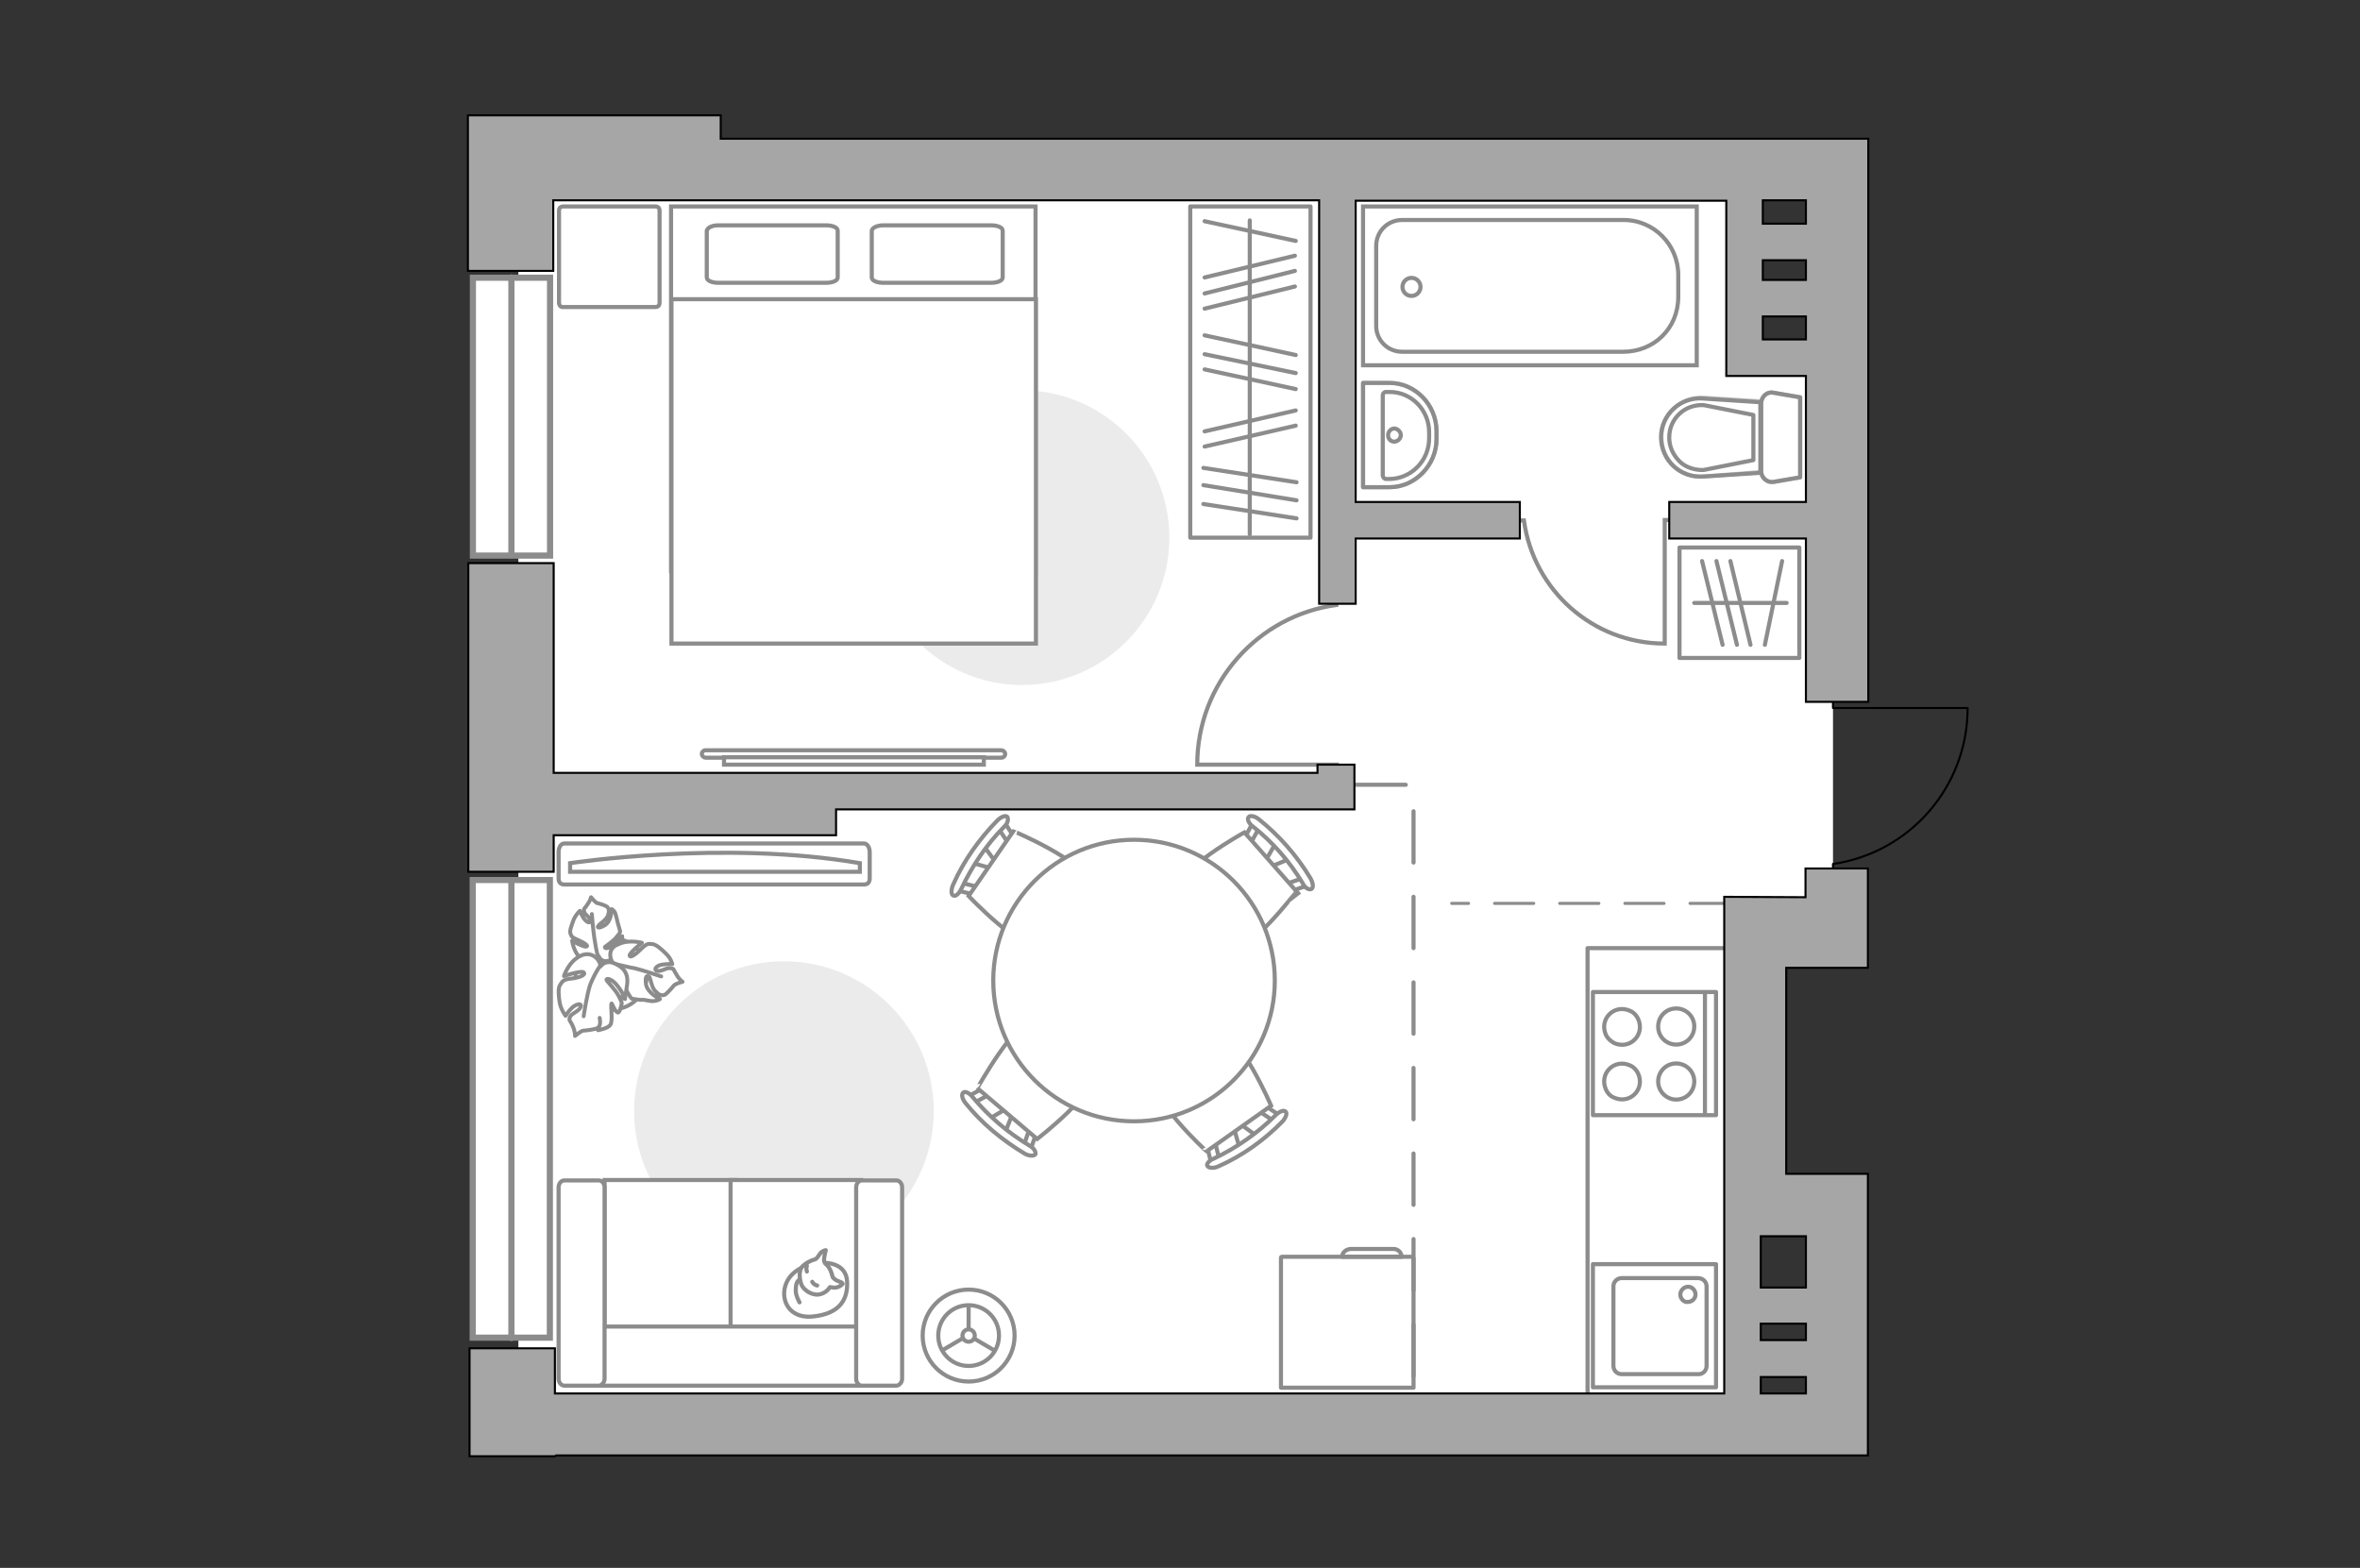 <?xml version="1.0" encoding="utf-8"?>
<!-- Generator: Adobe Illustrator 25.1.0, SVG Export Plug-In . SVG Version: 6.00 Build 0)  -->
<svg version="1.1" id="Слой_1" xmlns="http://www.w3.org/2000/svg" xmlns:xlink="http://www.w3.org/1999/xlink" x="0px" y="0px"
	 viewBox="0 0 575 382" style="enable-background:new 0 0 575 382;" xml:space="preserve">
<rect x="0" y="0" width="575" height="382" fill="#333333" stroke="none"/>
<style type="text/css">
	.st0{fill:#FFFFFF;}
	.st1{fill:none;stroke:#8C8C8C;stroke-miterlimit:10;}
	.st2{fill:none;stroke:#8C8C8C;stroke-linecap:round;stroke-linejoin:round;stroke-miterlimit:10;}
	.st3{fill:#FFFFFF;stroke:#8C8C8C;stroke-width:0.946;stroke-miterlimit:10;}
	.st4{fill:#FFFFFF;stroke:#8C8C8C;stroke-width:0.946;stroke-linecap:round;stroke-linejoin:round;stroke-miterlimit:10;}
	.st5{fill:none;stroke:#8C8C8C;stroke-width:0.946;stroke-linecap:round;stroke-linejoin:round;stroke-miterlimit:10;}
	.st6{fill:#EBEBEB;}
	.st7{fill:#FFFFFF;stroke:#8C8C8C;stroke-miterlimit:10;}
	.st8{fill:#FFFFFF;stroke:#8C8C8C;stroke-miterlimit:10;}
	.st9{fill:#FFFFFF;stroke:#8C8C8C;stroke-linecap:round;stroke-linejoin:round;stroke-miterlimit:10;}
	.st10{fill:none;stroke:#000000;stroke-width:0.5;stroke-linecap:round;stroke-linejoin:round;stroke-miterlimit:10;}
	
		.st11{opacity:0.5;fill:none;stroke:#8C8C8C;stroke-linecap:round;stroke-linejoin:round;stroke-miterlimit:10;enable-background:new    ;}
	.st12{opacity:0.5;}
	
		.st13{fill:none;stroke:#8C8C8C;stroke-width:0.761;stroke-linecap:round;stroke-linejoin:round;stroke-miterlimit:10;stroke-dasharray:9.525,6.35;}
	
		.st14{fill:none;stroke:#8C8C8C;stroke-linecap:round;stroke-linejoin:round;stroke-miterlimit:10;stroke-dasharray:12.509,8.339;}
	.st15{fill:#A6A6A6;stroke:#000000;stroke-width:0.5;stroke-miterlimit:10;}
	.st16{fill:#FFFFFF;stroke:#8C8C8C;stroke-width:1.5;stroke-linecap:round;stroke-miterlimit:10;}
</style>
<polygon id="bg_1_" class="st0" points="427.3,37.6 126.3,37.6 126.3,352.5 424.1,352.5 424.1,224.1 446.6,224.1 446.6,89.1 
	435.4,85.9 427.4,84.7 "/>
<g id="furniture_1_">
	<g>
		<g>
			<path class="st1" d="M369.8,126.8c0,0,0.9,0,1.5,0c2.3,16.9,16.7,30,34.3,30c0-0.1,0-0.1,0-0.1v-30h1.8"/>
		</g>
	</g>
	<g>
		<g>
			<path class="st1" d="M325.6,143.9c0,0,0,3,0,3.5c-19.1,2.6-33.9,19-33.9,38.9c0.1,0,0.1,0,0.1,0h33.9l-0.1,4.3"/>
		</g>
	</g>
	<g>
		<rect x="290" y="50.3" class="st2" width="29.3" height="80.7"/>
		<line class="st2" x1="315.9" y1="126.3" x2="293.2" y2="122.8"/>
		<line class="st2" x1="315.9" y1="121.9" x2="293.2" y2="118.2"/>
		<line class="st2" x1="315.5" y1="69.8" x2="293.5" y2="75.2"/>
		<line class="st2" x1="315.5" y1="66" x2="293.5" y2="71.5"/>
		<line class="st2" x1="315.5" y1="62.3" x2="293.5" y2="67.6"/>
		<line class="st2" x1="315.9" y1="117.5" x2="293.2" y2="114"/>
		<line class="st2" x1="315.7" y1="103.7" x2="293.5" y2="108.8"/>
		<line class="st2" x1="315.7" y1="100" x2="293.5" y2="105.1"/>
		<line class="st2" x1="315.7" y1="94.8" x2="293.5" y2="90"/>
		<line class="st2" x1="315.7" y1="86.5" x2="293.5" y2="81.7"/>
		<line class="st2" x1="315.7" y1="58.7" x2="293.5" y2="53.9"/>
		<line class="st2" x1="315.7" y1="90.9" x2="293.5" y2="86.3"/>
		<line class="st2" x1="304.5" y1="130.2" x2="304.5" y2="53.7"/>
	</g>
	<g>
		<rect x="409.2" y="133.4" class="st2" width="29.2" height="26.9"/>
		<line class="st2" x1="419.7" y1="157.1" x2="414.7" y2="136.7"/>
		<line class="st2" x1="423.2" y1="157.1" x2="418.2" y2="136.7"/>
		<line class="st2" x1="426.5" y1="157.1" x2="421.6" y2="136.7"/>
		<line class="st2" x1="430" y1="157.1" x2="434.2" y2="136.7"/>
		<line class="st2" x1="412.8" y1="146.9" x2="435.3" y2="146.9"/>
	</g>
	<g>
		<path id="Vector_60_2_" class="st3" d="M145.9,229.1c4.5-1.6,9.6,0.5,11.2,5.2c1.6,4.5-0.5,9.6-5.2,11.2
			c-4.5,1.6-9.6-0.5-11.2-5.2C139.2,235.8,141.4,230.7,145.9,229.1z"/>
		<path class="st4" d="M145.9,233c0,0,0.5,1.5,2.2,1.1s3.3-0.9,3.4-3.4c0.1-2.4,0.1-2.6,0.1-2.6s-1.6,1.9-2.8,2.6
			c-1.3,0.6-1.5,0.2-1.4,0c0.1-0.1,2.2-1.5,2.9-2.5c0.9-1,0.8-1.3,0.8-1.3s-0.5-1.8-0.6-2.1s-0.3-1.5-0.6-2.3c-0.3-0.8-0.9-1-0.9-1
			s0.1,2.8-1.6,3.9c-1.6,1-2,0.5-1.6,0.2c0.1-0.4,1.9-1.4,2.3-2.5s0.3-1.6-0.1-2.1c-0.4-0.4-2.1-0.9-2.6-1c-0.5-0.3-1.4-1.4-1.4-1.4
			s-0.2,0.9-0.9,1.8c-0.6,1-0.9,0.8-0.8,1.6c0.1,0.9,1.5,1.4,1.5,2.3c0.1,0.9-1,0.3-1.6-0.6c-0.6-0.9-0.9-1.8-0.9-1.8
			s-0.9,0.8-1.5,2.1c-0.5,1.4-1.1,2.8-0.8,3.5c0.3,0.8,0.4,0.9,2,1.6s2.4,1.4,1.9,1.5c-0.6,0.3-3.5-1.4-3.5-1.4s0.3,2.8,2.2,4.4
			C143.5,235.5,145.5,234,145.9,233z"/>
		<path class="st5" d="M144.2,222.7c0,0,0.3,3.9,0.6,5.8c0.2,1.1,0.5,3.4,0.9,4.4c0.2,1.3,0.9,2.6,1.8,3.5"/>
		<path class="st4" d="M149.7,235c0,0-1.8,0-2.3,1.9s-0.4,3.9,2.1,5.2s2.8,1.3,2.8,1.3s-1.3-2.8-1.4-4.3s0.6-1.5,0.6-1.5
			c0.1,0,0.5,2.9,1.4,4.2c0.8,1.4,1,1.5,1,1.5s2.2,0.4,2.6,0.3c0.4-0.1,1.8,0.4,2.8,0.3c1-0.1,1.5-0.5,1.5-0.5s-2.9-1.3-3.4-3.5
			c-0.3-2.3,0.3-2.3,0.8-1.9c0.3,0.4,0.6,2.8,1.5,3.5c0.9,1,1.5,1.1,2.2,0.9c0.5-0.2,1.9-1.8,2.3-2.3c0.5-0.5,2.1-0.9,2.1-0.9
			s-0.9-0.6-1.5-1.8c-0.9-1.3-0.4-1.4-1.5-1.5c-1-0.2-2.3,1-3.3,0.6c-0.9-0.4,0.2-1.4,1.5-1.5c1.3-0.2,2.3-0.1,2.3-0.1
			s-0.3-1.4-1.5-2.5c-1.1-1.1-2.5-2.4-3.5-2.4c-0.9-0.1-1.3-0.1-2.8,1.4s-2.6,2-2.6,1.4c-0.1-0.6,3-3.1,3-3.1s-3.3-0.9-5.8,0.4
			C147.9,231,148.5,234,149.7,235z"/>
		<path class="st5" d="M161.1,237.9c0,0-4.4-1.5-6.5-2c-1.4-0.2-4-0.9-5-1.1c-1.5-0.3-3.1-0.2-4.7,0.2"/>
		<g>
			<path class="st4" d="M146.1,248c0.3,1.5,0,2.2-0.6,2.5c-0.5,0.3-2.8,0.6-3.4,0.6c-0.6,0.1-2,1.3-2,1.3s0.1-1-0.6-2.5
				c-0.6-1.4-1-1.1-0.6-2.2c0.5-0.9,2.2-1.3,2.6-2.4c0.3-1.1-1.3-0.6-2.2,0.3c-0.9,0.9-1.5,1.9-1.5,1.9s-1-1.3-1.4-3
				c-0.3-1.8-0.5-3.8,0.1-4.6c0.6-0.9,0.8-1.3,2.9-1.5c2.2-0.3,3.4-1,2.8-1.5s-4.8,0.9-4.8,0.9s1.1-3.5,4-4.9c2.8-1.4,4.9,1,4.9,2.6
				c0,0,1-1.6,3.1-0.9c2,0.8,3.8,2.1,3.4,5.2c-0.4,3.1-0.5,3.3-0.5,3.3s-1.5-2.9-2.9-4c-1.4-1-1.8-0.5-1.6-0.3
				c0,0.2,2.2,2.4,2.9,3.8c0.8,1.5,0.8,1.8,0.8,1.8s-0.4,2.2-0.9,2.3c-0.8-0.1-1.5-2.4-1.6-2.2c-0.3,0.3,0.4,4.3-0.3,5.2
				c-0.6,0.9-3,1.3-3,1.3"/>
			<path class="st5" d="M142.2,247.6c0,0,0.8-5.4,1.6-7.7c0.6-1.5,1.5-3.3,2.5-4.7"/>
		</g>
	</g>
	<g>
		<path id="Vector_51_1_" class="st6" d="M154.5,270.7c0-20.1,16.4-36.5,36.5-36.5s36.5,16.4,36.5,36.5s-16.4,36.5-36.5,36.5
			C170.6,307.1,154.5,290.7,154.5,270.7z"/>
	</g>
	<g>
		<path class="st7" d="M171.9,184.6c-0.4,0-0.9-0.4-0.9-0.9s0.4-0.9,0.9-0.9H244c0.4,0,0.9,0.4,0.9,0.9s-0.4,0.9-0.9,0.9H171.9z"/>
		<rect x="176.4" y="184.5" class="st7" width="63.3" height="1.8"/>
	</g>
	<g>
		<path id="Vector_8_3_" class="st2" d="M344.2,306.2h-31.9c-0.1,0-0.2,0.1-0.2,0.2v31.7h32.3v-31.6
			C344.4,306.4,344.3,306.2,344.2,306.2z"/>
		<path id="Vector_9_2_" class="st2" d="M327,306.2h14.5c0-1-0.9-1.9-1.9-1.9H329C328,304.4,327,305.1,327,306.2z"/>
	</g>
	<g>
		<path id="Vector_90_1_" class="st7" d="M137.5,205.5c-0.8,0-1.4,0.9-1.4,2.1v6.4c0,1.1,0.6,1.5,1.4,1.5h73c0.8,0,1.4-0.4,1.4-1.5
			v-6.4c0-1.1-0.6-2.1-1.4-2.1H137.5z"/>
		<path id="Vector_91_1_" class="st7" d="M209.5,212.4h-70.6v-2.1c0,0,37.4-5.7,70.6,0V212.4z"/>
	</g>
	<g>
		<path id="Vector_51_3_" class="st6" d="M213.1,131c0-19.8,16.1-35.9,35.9-35.9s35.9,16.1,35.9,35.9s-16.1,35.9-35.9,35.9
			S213.1,150.7,213.1,131z"/>
	</g>
	<g>
		<circle class="st7" cx="236" cy="325.4" r="11.2"/>
		<circle class="st7" cx="236" cy="325.4" r="7.4"/>
		<circle class="st7" cx="236" cy="325.4" r="1.5"/>
		<path class="st7" d="M236,325.4"/>
		<line class="st1" x1="236" y1="323.8" x2="236" y2="317.9"/>
		<line class="st1" x1="234.5" y1="326.1" x2="229.4" y2="329.1"/>
		<line class="st1" x1="237.3" y1="326.1" x2="242.4" y2="329.1"/>
	</g>
	<g>
		<g id="Group_2_7_">
			<g id="Group_3_7_">
				<path id="Vector_10_7_" class="st7" d="M241,272.6l4.9-2.9l1.1,0.9l-2.1,5.3L241,272.6z"/>
			</g>
			<g id="Group_4_7_">
				<path id="Vector_11_7_" class="st7" d="M252.1,275.3c0.4,0.3,0.5,0.9,0.3,1l-1.5,4.4c-0.1,0.4-0.6,0.5-1.1,0.2
					c-0.5-0.3-0.9-0.9-0.6-1.1l1.5-4.4c0.1-0.4,0.6-0.5,1.1-0.2C252,275.1,252.1,275.3,252.1,275.3z"/>
			</g>
			<g id="Group_5_7_">
				<path id="Vector_12_7_" class="st7" d="M240.6,265.5c0.1,0.1,0.1,0.1,0.2,0.2c0.4,0.4,0.4,0.9,0,1.1l-4,2.2
					c-0.4,0.2-0.9,0-1.4-0.5c-0.4-0.4-0.4-0.9,0-1.1l4-2.2C239.7,265.1,240.2,265.2,240.6,265.5z"/>
			</g>
			<path id="Vector_13_7_" class="st7" d="M252.7,247.9c4.8-0.4,14.2,7.7,14.6,12.4c0.4,5.7-14.6,17.2-14.6,17.2l-14.6-12.4
				C238.2,265.2,247.2,248.4,252.7,247.9z"/>
			<path id="Vector_14_7_" class="st7" d="M236.9,267.2c3.9,4.7,8.7,8.8,13.9,11.9c1.1,0.6,1.6,1.5,1.5,2.1
				c-0.3,0.5-1.5,0.5-2.6-0.1c-5.5-3.3-10.5-7.4-14.5-12.4c-0.8-1-1-2.1-0.5-2.5C235.1,265.8,236.2,266.3,236.9,267.2z"/>
		</g>
		<g id="Group_2_19_">
			<g id="Group_3_19_">
				<path id="Vector_10_19_" class="st7" d="M314.1,209.3l-5.3,2.2l-0.9-1l2.8-4.9L314.1,209.3z"/>
			</g>
			<g id="Group_4_19_">
				<path id="Vector_11_19_" class="st7" d="M303.5,205.1c-0.3-0.3-0.4-0.9-0.2-1.1l2.2-4c0.2-0.4,0.7-0.4,1.1,0s0.6,1,0.4,1.3
					l-2.2,4c-0.2,0.4-0.7,0.4-1.1,0C303.5,205.2,303.5,205.2,303.5,205.1z"/>
			</g>
			<g id="Group_5_19_">
				<path id="Vector_12_19_" class="st7" d="M313.5,216.6c-0.1-0.1-0.1-0.1-0.2-0.2c-0.3-0.5-0.2-1,0.2-1.1l4.4-1.5
					c0.4-0.2,0.9,0.1,1.3,0.7c0.3,0.5,0.2,1-0.2,1.1l-4.4,1.5C314.4,217,313.9,216.9,313.5,216.6z"/>
			</g>
			<path id="Vector_13_19_" class="st7" d="M298.9,232c-4.8-0.3-13-9.7-12.7-14.4c0.4-5.7,17-14.8,17-14.8l12.7,14.4
				C315.8,217.2,304.4,232.4,298.9,232z"/>
			<path id="Vector_14_19_" class="st7" d="M317.4,215.2c-3.2-5.3-7.2-9.9-12.1-13.8c-1-0.7-1.5-1.8-1.1-2.3
				c0.3-0.5,1.5-0.3,2.5,0.5c5,4,9.3,8.9,12.6,14.4c0.6,1.1,0.8,2.3,0.2,2.6S317.9,216.3,317.4,215.2z"/>
		</g>
		<g id="Group_2_17_">
			<g id="Group_3_17_">
				<path id="Vector_10_17_" class="st7" d="M239.6,206l3.4,4.6l-0.9,1.1l-5.4-1.5L239.6,206z"/>
			</g>
			<g id="Group_4_17_">
				<path id="Vector_11_17_" class="st7" d="M238.1,217.5c-0.3,0.4-0.7,0.6-1,0.4l-4.5-1.1c-0.4-0.1-0.5-0.6-0.3-1.1
					s0.9-0.9,1.1-0.8l4.5,1.1c0.4,0.1,0.5,0.6,0.3,1.1C238.2,217.2,238.2,217.4,238.1,217.5z"/>
			</g>
			<g id="Group_5_17_">
				<path id="Vector_12_17_" class="st7" d="M246.7,204.9c-0.1,0.1-0.1,0.1-0.1,0.2c-0.4,0.4-0.9,0.5-1.1,0.1l-2.6-3.9
					c-0.3-0.4-0.1-0.9,0.4-1.4c0.4-0.4,0.9-0.5,1.1-0.1l2.5,3.9C247.1,203.9,247.1,204.5,246.7,204.9z"/>
			</g>
			<path id="Vector_13_17_" class="st7" d="M265.4,215.3c0.9,4.7-6.3,15-10.9,15.8c-5.5,1-18.5-12.8-18.5-12.8l10.9-15.8
				C246.9,202.5,264.4,209.8,265.4,215.3z"/>
			<path id="Vector_14_17_" class="st7" d="M244.6,201.5c-4.3,4.3-7.8,9.6-10.4,15.1c-0.5,1.1-1.4,1.9-1.9,1.6
				c-0.6-0.2-0.6-1.4-0.1-2.6c2.6-5.9,6.4-11.2,10.8-15.7c0.9-0.9,2-1.3,2.4-0.9C245.8,199.6,245.5,200.7,244.6,201.5z"/>
		</g>
		<g id="Group_2_18_">
			<g id="Group_3_18_">
				<path id="Vector_10_18_" class="st7" d="M302,279.7l-1.5-5.4l1.1-0.9l4.6,3.4L302,279.7z"/>
			</g>
			<g id="Group_4_18_">
				<path id="Vector_11_18_" class="st7" d="M307.3,269.6c0.4-0.3,0.9-0.3,1.1-0.1l3.9,2.6c0.4,0.2,0.3,0.8-0.1,1.1
					c-0.4,0.4-1,0.5-1.3,0.3l-3.9-2.6c-0.4-0.2-0.3-0.8,0.1-1.1C307.1,269.6,307.2,269.6,307.3,269.6z"/>
			</g>
			<g id="Group_5_18_">
				<path id="Vector_12_18_" class="st7" d="M294.8,278.3c0.1-0.1,0.1-0.1,0.2-0.1c0.5-0.2,1-0.1,1.1,0.3l1.1,4.5
					c0.1,0.4-0.2,0.9-0.9,1.1c-0.5,0.2-1,0.1-1.1-0.3l-1.1-4.5C294.2,279.1,294.5,278.7,294.8,278.3z"/>
			</g>
			<path id="Vector_13_18_" class="st7" d="M281,262.1c0.9-4.7,10.9-12,15.7-11.1c5.5,0.9,13,18.4,13,18.4L294,280.5
				C294,280.6,280,267.7,281,262.1z"/>
			<path id="Vector_14_18_" class="st7" d="M295.7,282.3c5.5-2.6,10.7-6.2,15.1-10.6c0.9-0.9,2-1.3,2.4-0.9c0.5,0.4,0.1,1.5-0.7,2.4
				c-4.5,4.6-9.8,8.4-15.7,11c-1.1,0.5-2.3,0.4-2.6-0.1C293.8,283.7,294.6,282.7,295.7,282.3z"/>
		</g>
		<g>
			<ellipse class="st8" cx="276.3" cy="238.9" rx="34.3" ry="34.3"/>
		</g>
	</g>
	<g>
		<g>
			<path id="Vector_98_4_" class="st7" d="M252.3,139.2h-88.8V50.3h88.8V139.2z"/>
			<path id="Vector_99_4_" class="st7" d="M163.6,156.8h88.8V72.9h-78.3h-10.5v11.4V156.8L163.6,156.8L163.6,156.8z"/>
			<path id="Vector_100_4_" class="st2" d="M215.2,54.9h26.3c1.5,0,2.8,0.5,2.8,1.3v11.4c0,0.8-1.3,1.3-2.8,1.3h-26.3
				c-1.5,0-2.8-0.5-2.8-1.3V56.2C212.5,55.5,213.7,54.9,215.2,54.9z"/>
			<path id="Vector_101_4_" class="st2" d="M175,54.9h26.3c1.5,0,2.8,0.5,2.8,1.3v11.4c0,0.8-1.3,1.3-2.8,1.3H175
				c-1.5,0-2.8-0.5-2.8-1.3V56.2C172.4,55.5,173.4,54.9,175,54.9z"/>
		</g>
		<path id="Vector_5_3_" class="st9" d="M136.2,73.7V51.4c0-0.8,0.4-1.1,1.1-1.1h22.3c0.8,0,1.1,0.4,1.1,1.1v22.3
			c0,0.8-0.4,1.1-1.1,1.1h-22.3C136.7,74.9,136.2,74.5,136.2,73.7z"/>
	</g>
	<polyline class="st2" points="420.1,231 386.8,231 386.8,233.1 386.8,304.6 386.8,339.5 	"/>
	<g>
		<path id="Vector_55_5_" class="st7" d="M147.3,337.6h31.8v-50.1h-31.8V337.6z"/>
		<path id="Vector_56_6_" class="st7" d="M178,337.6h31.8v-50.1H178V337.6z"/>
		<path id="Vector_57_5_" class="st7" d="M141.7,323.2l-3,14.4h75.5v-14.4C214.2,323.2,141.7,323.2,141.7,323.2z"/>
		<path id="Vector_58_5_" class="st7" d="M147.3,335.9v-46.6c0-0.9-0.6-1.7-1.4-1.7h-8.4c-0.8,0-1.4,0.8-1.4,1.7v46.6
			c0,0.9,0.6,1.7,1.4,1.7h8.4C146.6,337.6,147.3,336.8,147.3,335.9z"/>
		<path id="Vector_59_5_" class="st7" d="M219.8,335.9v-46.6c0-0.9-0.6-1.7-1.4-1.7H210c-0.8,0-1.4,0.8-1.4,1.7v46.6
			c0,0.9,0.6,1.7,1.4,1.7h8.4C219.1,337.6,219.8,336.8,219.8,335.9z"/>
		<g>
			<path class="st9" d="M200.9,307.7c0,0,5.3-0.2,5.5,4.6c0.2,4.8-2.3,7.7-7.9,8.4c-5.6,0.8-8.1-3.1-7.3-6.9
				C192,310.2,195.5,307.8,200.9,307.7z"/>
			<path class="st9" d="M202.9,311.2c0,0,0.5,0.7,1.5,1c1,0.3,0.9,0.6,0.9,0.6s-0.9,1.1-2.3,0.9c-0.8-0.1-0.8-0.1-0.8-0.1
				s-0.9,1.6-2.8,1.8c-1.9,0.2-3.9-1.4-4.2-2.6c-0.4-1.2-0.6-2.9,0.1-4c0.7-0.9,2.2-1.7,3.1-1.9c0.9-0.2,1.1-1.5,2-2
				c0.8-0.4,0.8-0.3,0.8-0.3s-0.7,2.5-0.3,2.9C200.9,308.1,202.1,307.9,202.9,311.2z"/>
			<path class="st9" d="M197.9,312.3c0,0,0.3,0.7,1.2,0.9"/>
			<path class="st9" d="M196.6,309.8c0,0-0.3-0.8,0-1.4"/>
			<path class="st2" d="M194.8,311.8c0,0-0.9,0.3-0.9,2.2c-0.2,1.5,0.9,3.3,0.9,3.3"/>
		</g>
	</g>
</g>
<g id="plan">
	<path class="st10" d="M446.6,215.7v-5.2c18.6-2.7,32.8-18.7,32.8-38l-32.8,0l0-5.7"/>
	<g>
		<g>
			<rect x="388.1" y="308" class="st2" width="30" height="30"/>
		</g>
		<path class="st2" d="M415.8,332.8v-19.4c0-1.1-0.9-2-2.1-2h-18.6c-1.1,0-2,0.9-2,2v19.4c0,1.1,0.9,2,2,2h18.6
			C414.9,334.9,415.8,333.9,415.8,332.8z"/>
		<path class="st2" d="M409.4,315.4c0-1,0.9-1.9,1.9-1.9s1.8,0.9,1.8,1.9s-0.9,1.8-1.8,1.8C410.3,317.4,409.4,316.4,409.4,315.4z"/>
	</g>
	<g>
		<g>
			<rect x="388.1" y="241.7" class="st2" width="30" height="30"/>
		</g>
		<line class="st2" x1="415.4" y1="271.6" x2="415.4" y2="241.8"/>
		<path class="st2" d="M404,263.5c0-2.4,1.9-4.4,4.4-4.4c2.4,0,4.4,1.9,4.4,4.4c0,2.4-1.9,4.4-4.4,4.4
			C406,267.9,404,265.9,404,263.5z"/>
		<path class="st2" d="M391.3,265.5c-1.8-3.9,2-7.7,5.9-5.9c0.9,0.4,1.5,1.1,1.9,1.9c1.8,3.9-2,7.7-5.9,5.9
			C392.4,267.1,391.7,266.4,391.3,265.5z"/>
		<path class="st2" d="M404,250.1c0-2.4,1.9-4.4,4.4-4.4c2.4,0,4.4,1.9,4.4,4.4c0,2.4-1.9,4.4-4.4,4.4
			C406,254.5,404,252.6,404,250.1z"/>
		<path class="st2" d="M391.3,252.2c-1.8-3.9,2-7.7,5.9-5.9c0.9,0.4,1.5,1.1,1.9,1.9c1.8,3.9-2,7.7-5.9,5.9
			C392.4,253.6,391.7,253,391.3,252.2z"/>
	</g>
	<g>
		<path class="st11" d="M350,107v-1.9c0-6.6-5.3-11.8-11.4-11.8h-6.5v25.4h6.5C344.8,118.7,350,113.3,350,107z"/>
		<g>
			<path class="st2" d="M348.2,106.8v-1.5c0-5.4-4.3-9.8-9.6-9.8h-0.9c-0.5,0-0.8,0.4-0.8,0.8v19.5c0,0.5,0.4,0.9,0.8,0.9h0.9
				C343.9,116.6,348.2,112.2,348.2,106.8z"/>
			<path class="st2" d="M339.7,107.6c0.9,0,1.6-0.8,1.6-1.6s-0.8-1.6-1.6-1.6c-0.8,0-1.5,0.8-1.5,1.6
				C338.2,107,338.9,107.6,339.7,107.6z"/>
			<path class="st2" d="M350,107v-1.9c0-6.6-5.3-11.8-11.4-11.8h-6.5v25.4h6.5C344.8,118.7,350,113.3,350,107z"/>
		</g>
	</g>
	<g>
		<g class="st12">
			<path class="st2" d="M432.2,95.7l6.4,1.1v19.5l-6.4,1.1c-1.5,0.3-3.1-0.9-3.1-2.6V98.3C429.1,96.7,430.5,95.3,432.2,95.7z"/>
			<path class="st2" d="M415.1,116.1c-5.7,0.4-10.3-4-10.3-9.6s4.7-9.9,10.3-9.6l13.9,0.9V115L415.1,116.1z"/>
		</g>
		<g>
			<path class="st2" d="M432.2,95.7l6.4,1.1v19.5l-6.4,1.1c-1.5,0.3-3.1-0.9-3.1-2.6V98.3C429.1,96.7,430.5,95.3,432.2,95.7z"/>
			<path class="st2" d="M415,97.1l13.9,0.9v17.2l-13.9,0.9c-5.7,0.4-10.3-4-10.3-9.6l0,0C404.7,101,409.5,96.6,415,97.1z"/>
			<path class="st2" d="M427.2,101.1l-12.1-2.4c-2.2-0.1-4.3,0.6-5.9,2.1c-1.6,1.5-2.5,3.5-2.5,5.8c0,2.2,0.9,4.2,2.5,5.8
				c1.5,1.5,3.8,2.2,5.9,2.1l12.1-2.4C427.2,111.9,427.2,101.1,427.2,101.1z"/>
		</g>
	</g>
	<g>
		<g>
			<path id="Vector_135_3_" class="st7" d="M413.4,89h-81.3V50.3h81.3V89L413.4,89z"/>
			<path id="Vector_136_3_" class="st7" d="M408.9,67v5.3c0,7.8-6,13.4-13.4,13.4h-53.9c-3.5,0-6.3-2.8-6.3-6.3V59.9
				c0-3.5,2.8-6.3,6.3-6.3h53.8C402.9,53.5,408.9,59.6,408.9,67z"/>
		</g>
		<circle class="st7" cx="343.9" cy="69.9" r="2.2"/>
	</g>
	<g>
		<line class="st13" x1="421.3" y1="220.1" x2="353.7" y2="220.1"/>
		<polyline class="st14" points="330,191.2 344.4,191.2 344.4,200.4 344.4,339.5 		"/>
	</g>
	<g>
		<polygon class="st15" points="134.9,188.3 203.7,188.3 321,188.3 321,186.3 330,186.3 330,188.3 330,189.4 330,197.2 203.7,197.2 
			203.7,203.5 134.9,203.5 134.9,212.4 114.1,212.4 114.1,210.5 114.1,137.2 134.9,137.2 		"/>
		<path class="st15" d="M455.2,171V33.8H440H175.6v-5.7H114V66h20.8V48.8h0.1h37l149.5,0v82.4v15.9h8.9v-15.9h40v-8.9h-40V48.9h90.3
			v42.7H440v30.7h-33.3v8.9H440V171H455.2z M440,54.5h-10.5v-5.7H440V54.5z M440,68.2h-10.5v-4.8H440V68.2z M440,82.7h-10.5v-5.6
			H440V82.7z"/>
		<path class="st15" d="M135.2,328.5h-20.8v26.3h20.8l0.3-0.2h319.6v-9.2V286h-19.9v-50.2h19.9v-11.9v-5.3v-7h-15.2v7h0l-19.8-0.1
			v82v39H135.2V328.5z M429,335.5h11v4h-11V335.5z M429,322.5h11v4h-11V322.5z M429,301.2h11v12.5h-11V301.2z"/>
	</g>
</g>
<g id="windows">
	<g>
		<g>
			
				<rect x="68.9" y="260.8" transform="matrix(-2.826070e-09 -1 1 -2.826070e-09 -145.629 394.814)" class="st16" width="111.5" height="18.8"/>
			<line class="st16" x1="124.6" y1="326" x2="124.6" y2="214.5"/>
		</g>
		<g>
			
				<rect x="90.7" y="92.1" transform="matrix(-4.650030e-09 -1 1 -4.650030e-09 23.119 226.066)" class="st16" width="67.7" height="18.8"/>
			<line class="st16" x1="124.6" y1="135.3" x2="124.6" y2="67.6"/>
		</g>
	</g>
</g>
<g id="points">
	<path id="bedroom_x5F_1" class="st2" d="M244.3,296.8"/>
	<path id="bedroom_x5F_2" class="st2" d="M194.8,116.7"/>
	<path id="kitchen_1_" class="st2" d="M369.8,287.5"/>
	<path id="hallway_1_" class="st2" d="M390.8,182.8"/>
	<path id="wc_x5F_bathroom_1_" class="st2" d="M375.7,105.1"/>
</g>
</svg>
